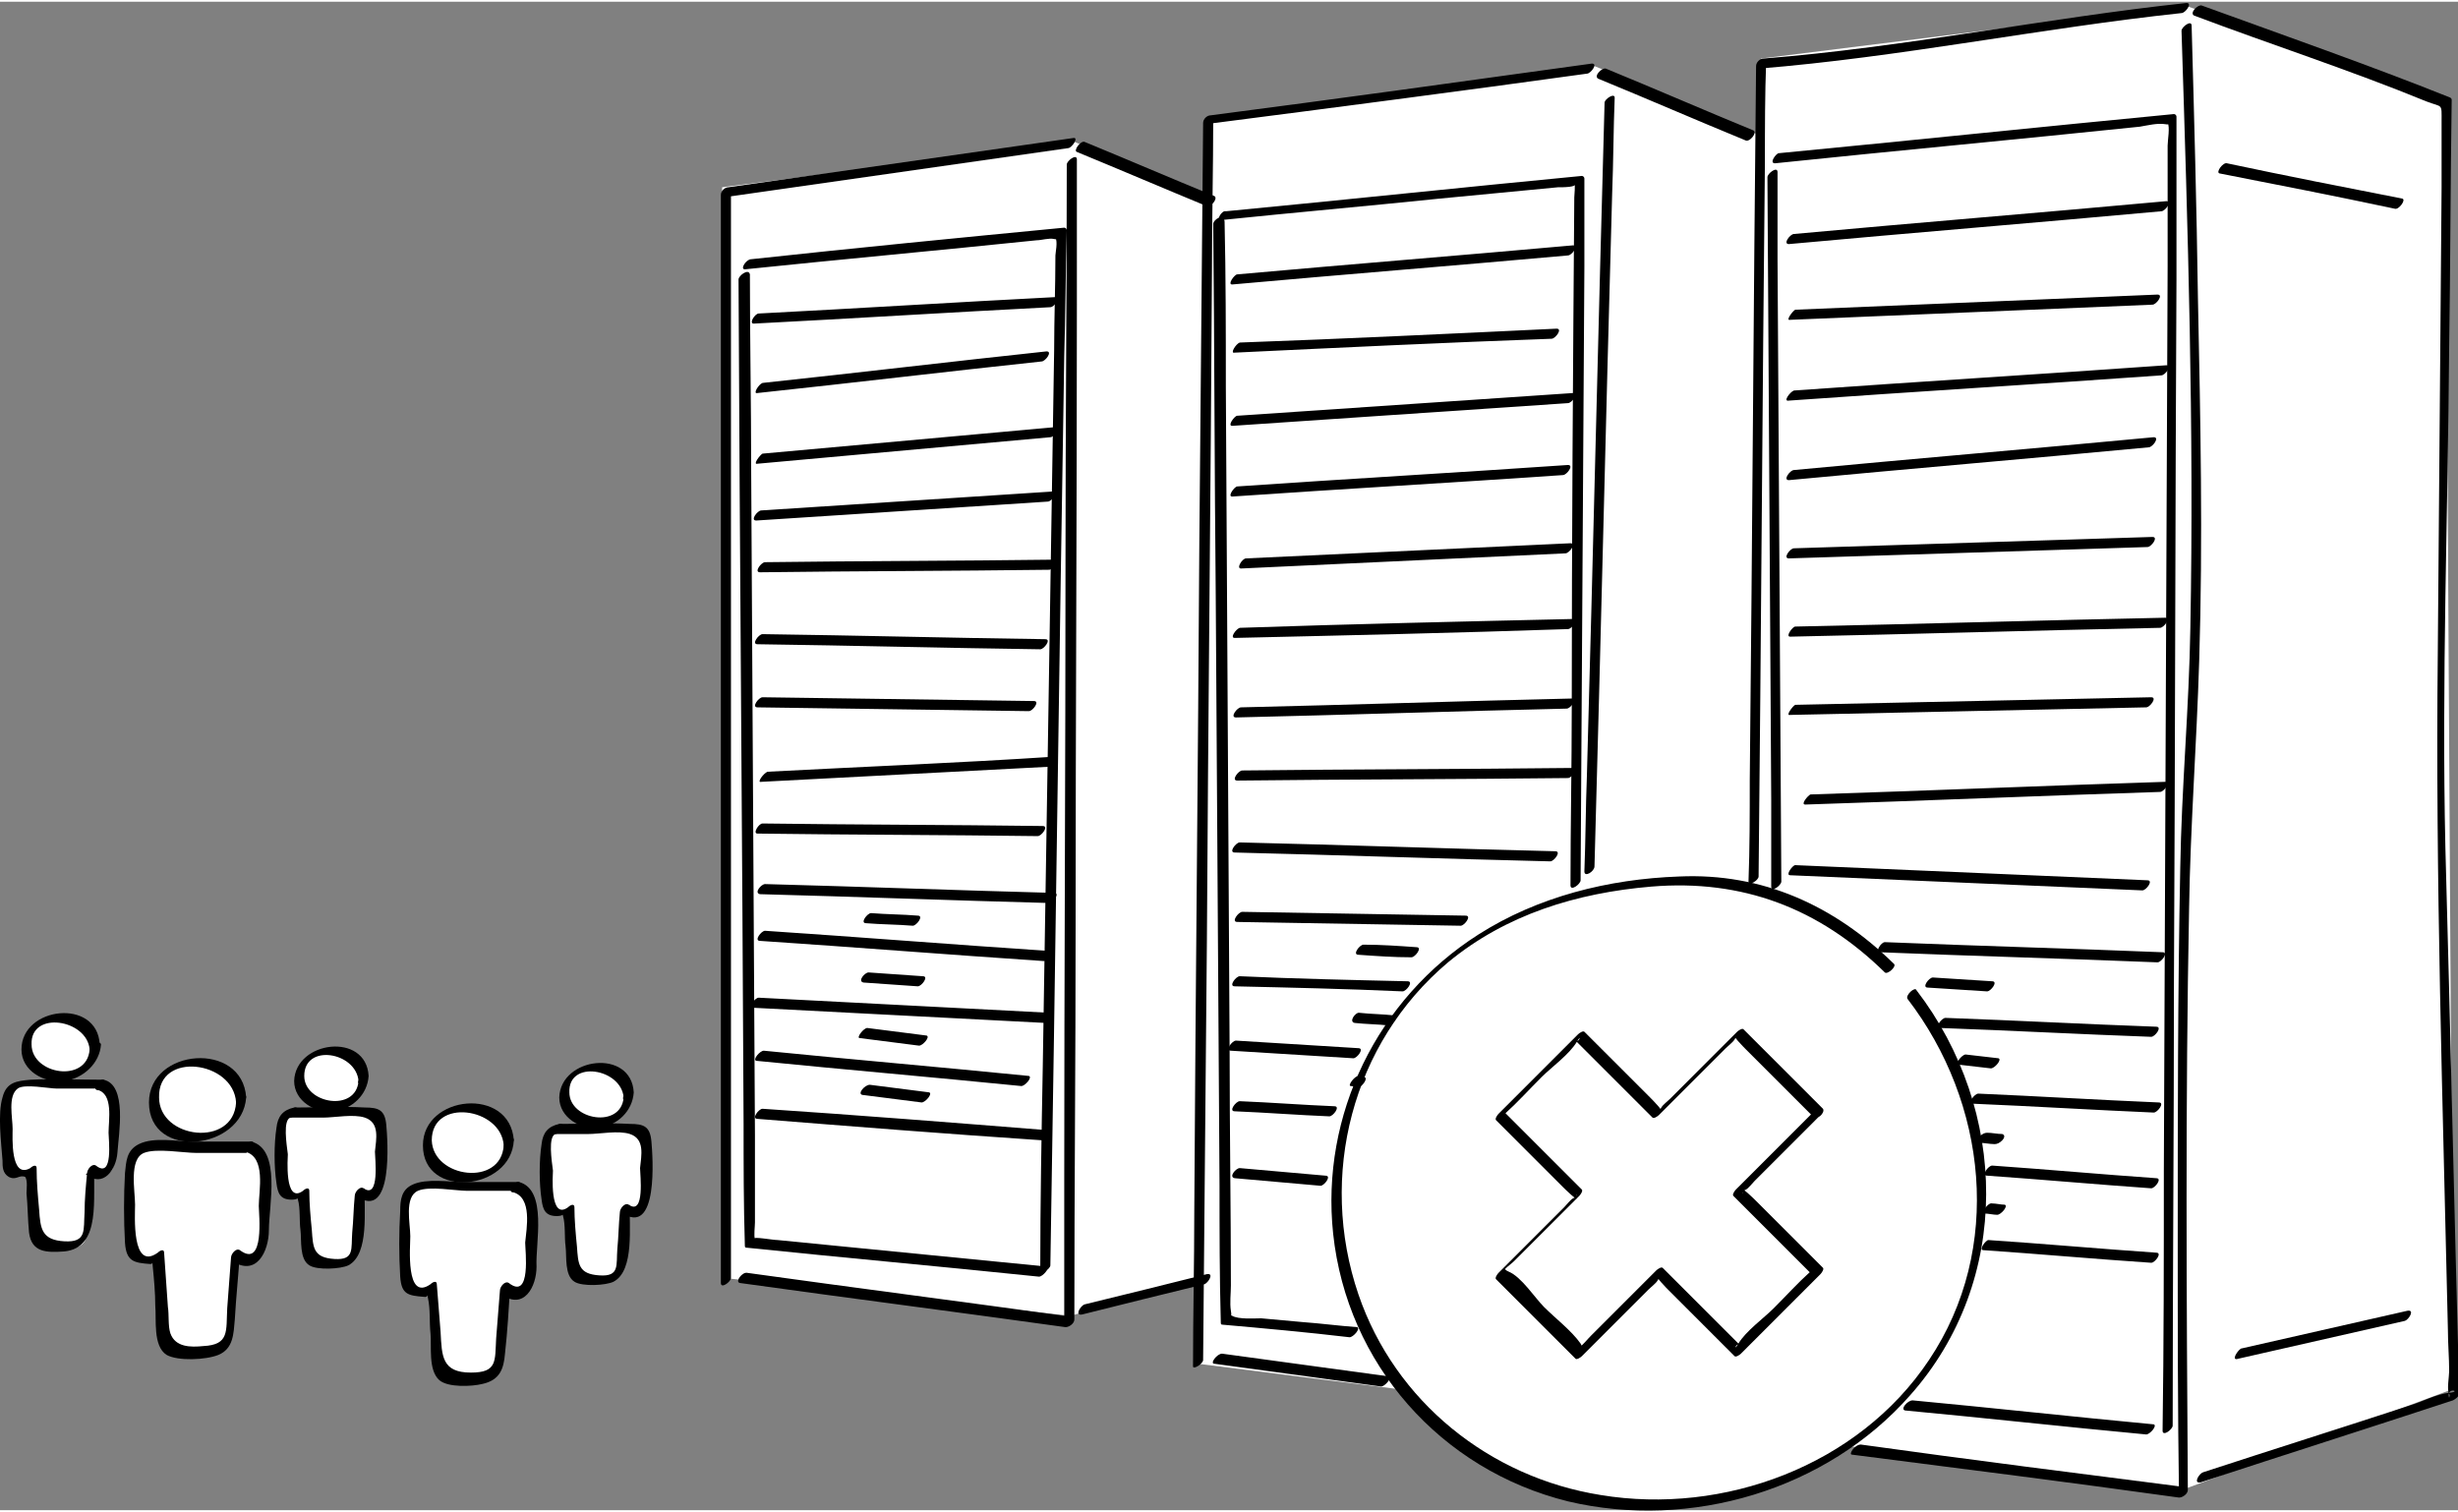 <svg version="1.1" id="Layer_2" xmlns="http://www.w3.org/2000/svg" x="0" y="0" width="343" height="211" viewBox="0 0 194.7 119.5" xml:space="preserve"><rect x="0" y="0" width="194.7" height="119.5" fill="#808080" stroke="none"/><style>.st0{fill:#fff}</style><ellipse class="st0" cx="131.5" cy="94.2" rx="25.6" ry="24.8"/><path class="st0" d="M57.3 101.1l-.1-86.4 27.9-3.6 10.5 4.4-.1-6 30.8-4.4 12.9 5.4.3-6L173.1.3l20.6 7.5.6 102.1-21.2 7.9-78.2-9.9-.3-6.6-9.8 2.8zM19.7 90.7h-8.1c-.7 0-1.3.5-1.3 1.1v6.8c0 .6.6 1.1 1.2 1.1.4 0 .7-.2 1-.4l.5 6.6c0 .6.6 1 1.3 1h2.6c.7 0 1.2-.4 1.3-1l.5-6.6c.2.3.6.4 1 .4.7 0 1.2-.5 1.2-1.1v-6.8c0-.6-.5-1.1-1.2-1.1zm0 0"/><path d="M19.9 90.3h-4.6c-1.2 0-3.1-.4-4.3.2-1 .5-1 1.4-1.1 2.3-.1 1.8-.1 3.7 0 5.5.1 1.5.7 1.6 2 1.7.4 0 .1-.7.2.2.1 1 .2 2.1.2 3.1.1 1.1-.2 3.2.9 3.9.9.5 3.1.4 4.1 0 1.2-.5 1.2-1.7 1.3-2.8.1-1.8.3-3.6.4-5.3-.2.2-.5.4-.7.6 2 1.4 3-.7 3-2.4 0-1.9 1-6.4-1.4-7-.3-.1-.9.7-.5.8 1.7.4 1.1 3.1 1.1 4.3 0 .6.5 5-1.5 3.5-.3-.2-.7.3-.7.6-.1 1.3-.2 2.7-.3 4-.1 1.8.2 2.9-1.9 3-1 .1-2.2.1-2.6-1-.2-.6-.1-1.5-.2-2.1-.1-1.4-.2-2.9-.3-4.3 0-.3-.3-.2-.5 0-2.1 1.5-1.8-3-1.8-3.8 0-1.1-.5-3.6.7-4.1 1-.4 3.1 0 4.2 0h3.9c.3-.1.9-.9.4-.9z"/><path d="M19.5 91.1c.3 0 .9-.8.4-.8-.3 0-.9.8-.4.8z"/><path class="st0" d="M19.1 87c0 1.7-1.5 3-3.5 3-1.9 0-3.5-1.4-3.5-3 0-1.7 1.5-3 3.5-3 1.9-.1 3.5 1.3 3.5 3zm0 0"/><path d="M18.7 87.2c-.2 3.6-6.1 2.9-6.1-.4-.1-3.7 5.9-2.9 6.1.4 0 .5.8-.1.8-.4-.3-4.5-7.7-3.9-7.7.4 0 4.6 7.4 3.8 7.7-.4 0-.5-.8.1-.8.4z"/><path d="M18.9 87.4c.3 0 .9-.8.4-.8-.3 0-.9.8-.4.8z"/><path class="st0" d="M8 85.8H1.6c-.5 0-1 .4-1 .9v5.4c0 .5.4.9 1 .9.3 0 .6-.1.8-.3l.4 5.2c0 .5.5.8 1 .8h2c.5 0 1-.4 1-.8l.4-5.2c.2.2.4.3.8.3.5 0 1-.4 1-.9v-5.3c-.1-.6-.5-1-1-1zm0 0"/><path d="M8.2 85.4c-1.9 0-3.9-.1-5.8 0-1.1.1-1.9.2-2.2 1.4-.4 1.3-.1 3.6 0 5 0 .5 0 1 .5 1.3.6.3.8-.2 1.3 0 .3.1-.3-.5 0 0 .2.3.1 1 .1 1.3.1 1 .1 2.1.2 3.1.2 1.6 1.4 1.6 2.8 1.5 3-.3 2.2-4.4 2.4-6.7-.2.2-.5.4-.7.6 1.4 1.1 2.4-.4 2.5-1.7.1-1.5.8-5.4-1.1-5.8-.3-.1-.9.7-.5.8 1.3.3.9 2.4.9 3.4 0 .5.4 3.7-1 2.6-.3-.2-.7.3-.7.6-.1 1-.2 2.1-.2 3.1-.1 1.4.2 2.4-1.6 2.3-1.8-.1-1.9-1-2-2.5-.1-1.1-.2-2.2-.2-3.3 0-.3-.3-.2-.5 0-1.6.9-1.4-2.5-1.4-3.1 0-.9-.4-2.6.4-3.2.5-.4 2.5 0 3.1 0h3.3c.3.1.8-.7.4-.7z"/><path d="M7.7 86.2c.3 0 .9-.8.4-.8-.2 0-.8.8-.4.8z"/><path class="st0" d="M7.5 82.8c0 1.3-1.2 2.4-2.7 2.4-1.5 0-2.7-1.1-2.7-2.4 0-1.3 1.2-2.4 2.7-2.4 1.5.1 2.7 1.1 2.7 2.4zm0 0"/><path d="M7.1 83c-.2 2.7-4.6 2-4.6-.4-.1-2.7 4.4-2 4.6.4 0 .5.8-.1.8-.4-.2-3.7-6.2-3-6.2.4 0 1.7 1.8 2.7 3.4 2.5 1.5-.2 2.8-1.4 2.9-2.9-.1-.4-.9.1-.9.4z"/><path d="M7.3 83.2c.3 0 .9-.8.4-.8-.3 0-.9.8-.4.8z"/><path class="st0" d="M23.2 88h6c.5 0 .9.4.9.8v5c0 .4-.4.8-.9.8-.3 0-.5-.1-.7-.3l-.4 4.9c0 .4-.4.8-.9.8h-1.9c-.5 0-.9-.3-.9-.8l-.4-4.9c-.2.2-.4.3-.7.3-.5 0-.9-.4-.9-.8v-5c-.1-.4.3-.8.8-.8zm0 0"/><path d="M23 88.4h2.6c.9 0 2.4-.3 3.3 0 1.2.4.9 1.7.8 2.7 0 .5.4 3.8-.9 2.9-.3-.2-.7.3-.7.6-.1 1-.1 1.9-.2 2.9-.1 1.3.2 2.2-1.4 2.1-1.7-.1-1.7-.9-1.8-2.3-.1-1-.2-2.1-.2-3.1 0-.3-.3-.2-.5 0-1.5 1.1-1.2-2.7-1.2-2.9-.1-.8-.4-2.7.2-2.9.4-.1.9-.9.3-.8-.9.2-1.3.7-1.4 1.6-.2 1.3-.2 3.1 0 4.4.1.8.3 1.3 1.2 1.3 1 0 .3-.7.5 0s.1 1.7.2 2.4c.1.8-.1 2.3.7 2.8.6.4 2.5.3 3.1 0 1.7-.9 1.2-4.5 1.3-6.1-.2.2-.5.4-.7.6 3 2.1 2.5-4.5 2.4-5.6-.1-1.2-.6-1.4-1.7-1.4-1.8-.1-3.6 0-5.4 0-.4 0-.9.8-.5.8z"/><path d="M23 88.4c.3 0 .9-.8.4-.8-.3 0-.8.8-.4.8z"/><path class="st0" d="M28.8 85.3c0 1.2-1.1 2.2-2.5 2.2s-2.5-1-2.5-2.2c0-1.2 1.1-2.2 2.5-2.2 1.3 0 2.5.9 2.5 2.2zm0 0"/><path d="M28.4 85.5c-.2 2.5-4.3 1.8-4.3-.4 0-2.6 4.1-1.9 4.3.4 0 .5.8-.1.8-.4-.2-3.5-5.8-2.8-5.9.4 0 1.6 1.7 2.6 3.2 2.4 1.4-.2 2.6-1.3 2.7-2.8 0-.5-.8.1-.8.4z"/><path d="M28.5 85.7c.3 0 .9-.8.4-.8-.2 0-.8.8-.4.8z"/><path class="st0" d="M40.9 93.9h-7.6c-.6 0-1.2.5-1.2 1v6.4c0 .6.5 1 1.2 1 .4 0 .7-.2.9-.4l.5 6.2c0 .6.6 1 1.2 1h2.4c.6 0 1.2-.4 1.2-1l.5-6.2c.2.2.5.4.9.4.6 0 1.2-.5 1.2-1V95c-.1-.6-.6-1.1-1.2-1.1zm0 0"/><path d="M41.1 93.5h-4.4c-1.1 0-2.9-.3-4 .2-.9.4-1 1.2-1 2.1-.1 1.7-.1 3.5 0 5.2.1 1.4.6 1.5 1.9 1.6.5.1.1-.8.3.1.2.9.1 1.9.2 2.8.1 1-.2 2.9.7 3.7.7.6 2.6.5 3.4.3 1.4-.3 1.7-1.2 1.8-2.4.2-1.8.3-3.5.4-5.3-.2.2-.5.4-.7.6 1.8 1.3 2.8-.6 2.8-2.2-.1-1.8.9-6.1-1.4-6.7-.3-.1-.9.7-.5.8 1.6.4 1.1 2.9 1 4 0 .6.5 4.6-1.3 3.2-.3-.2-.7.3-.7.6-.1 1.3-.2 2.6-.3 3.8-.1 1.8.1 2.7-2 2.7-2.3 0-2.3-1.3-2.4-3.2-.1-1.3-.2-2.5-.3-3.8 0-.3-.3-.2-.5 0-2 1.4-1.6-3-1.6-3.8 0-1-.5-3.1.6-3.6.9-.4 3 0 3.9 0h3.6c.4.1.9-.7.5-.7z"/><path d="M40.6 94.3c.3 0 .9-.8.4-.8-.2 0-.8.8-.4.8z"/><path class="st0" d="M40.3 90.4c0 1.6-1.4 2.8-3.2 2.8-1.8 0-3.2-1.3-3.2-2.8 0-1.6 1.4-2.8 3.2-2.8 1.7 0 3.2 1.3 3.2 2.8zm0 0"/><path d="M39.9 90.6c-.2 3.3-5.6 2.6-5.7-.4 0-3.4 5.5-2.6 5.7.4 0 .5.8-.1.8-.4-.3-4.3-7.2-3.6-7.2.4 0 4.3 7 3.6 7.2-.4 0-.4-.8.1-.8.4z"/><path d="M40.1 90.8c.3 0 .9-.8.4-.8-.3 0-.9.8-.4.8z"/><path class="st0" d="M44.2 89.3h6c.5 0 .9.4.9.8v5c0 .4-.4.8-.9.8-.3 0-.5-.1-.7-.3l-.4 4.9c0 .4-.4.8-.9.8h-1.9c-.5 0-.9-.3-.9-.8l-.4-4.9c-.2.2-.4.3-.7.3-.5 0-.9-.4-.9-.8v-5c-.1-.4.3-.8.8-.8zm0 0"/><path d="M44 89.7h2.6c.9 0 2.4-.3 3.3 0 1.2.4.9 1.7.8 2.7 0 .5.4 3.8-.9 2.9-.3-.2-.7.3-.7.6-.1 1-.1 1.9-.2 2.9-.1 1.3.2 2.2-1.4 2.1-1.7-.1-1.7-.9-1.8-2.3-.1-1-.2-2.1-.2-3.1 0-.3-.3-.2-.5 0-1.5 1.1-1.2-2.7-1.2-2.9-.1-.8-.4-2.7.2-2.9.4-.1.9-.9.3-.8-.9.2-1.3.7-1.4 1.6-.2 1.3-.2 3.1 0 4.4.1.8.3 1.3 1.2 1.3 1 0 .3-.7.5 0s.1 1.7.2 2.4c.1.8-.1 2.3.7 2.8.6.4 2.5.3 3.1 0 1.7-.9 1.2-4.5 1.3-6.1-.2.2-.5.4-.7.6 3 2.1 2.5-4.5 2.4-5.6-.1-1.2-.6-1.4-1.7-1.4-1.8-.1-3.6 0-5.4 0-.4 0-.9.8-.5.8z"/><path d="M44 89.7c.3 0 .9-.8.4-.8-.3 0-.8.8-.4.8z"/><path class="st0" d="M49.7 86.6c0 1.2-1.1 2.2-2.5 2.2s-2.5-1-2.5-2.2c0-1.2 1.1-2.2 2.5-2.2s2.5.9 2.5 2.2zm0 0"/><path d="M49.4 86.8c-.2 2.5-4.3 1.8-4.3-.4-.1-2.6 4.1-1.9 4.3.4 0 .5.8-.1.8-.4-.2-3.5-5.8-2.8-5.9.4 0 1.6 1.7 2.6 3.2 2.4 1.4-.2 2.6-1.3 2.7-2.8 0-.5-.8.1-.8.4z"/><path d="M49.5 87c.3 0 .9-.8.4-.8-.3 0-.8.8-.4.8zM139.3 69.3c.2-18.9.3-37.8.5-56.6 0-2.7 0-5.4.1-8l-.6.6c11.2-.9 22.3-3.2 33.5-4.4.3 0 .9-.8.4-.8C162 1.3 151 3.6 139.7 4.5c-.3 0-.6.3-.6.6-.2 18.9-.3 37.8-.5 56.6 0 2.7 0 5.4-.1 8 0 .4.8-.1.8-.4zM146.7 115.1c8.6 1.1 17.3 2.2 25.9 3.4.3 0 .7-.3.7-.6-.1-15.4-.2-30.7.1-46.1.1-6.5.6-13 .8-19.6.3-9.6.1-19.2-.1-28.7-.1-7.2-.3-14.4-.5-21.6 0-.5-.8.1-.8.4.5 15.7 1 31.5.7 47.3-.1 6.3-.7 12.7-.8 19-.2 9.9-.2 19.9-.2 29.8 0 6.6 0 13.2.1 19.9.2-.2.5-.4.7-.6-8.6-1.1-17.3-2.2-25.9-3.4-.5 0-1 .8-.7.8z"/><path d="M173.8 1.1c6.1 2.3 12.3 4.3 18.4 6.8 1.3.5 1.2.1 1.2 1.6v5.2l-.3 36.8c-.2 17.9.4 35.8.8 53.7 0 1.1.1 2.2.1 3.3 0 .4-.2 1.5 0 1.8.1.1 0 .2 0 .3-.3-.9 1.1-.5 0-.4-1 .1-2.1.7-3.1 1-5.5 1.8-10.9 3.5-16.4 5.3-.3.1-.8.9-.2.8 6.7-2.2 13.3-4.3 20-6.5.2-.1.5-.3.5-.6-.4-14.4-.7-28.8-1.1-43.2-.3-13.2.2-26.4.3-39.6.1-6.5.1-13 .2-19.6 0-.1 0-.1-.1-.2C187.6 5 181 2.7 174.4.3c-.3-.1-1 .6-.6.8zM140.6 12.8c9.6-1 19.3-1.9 28.9-2.9.6-.1 1.4-.3 2-.2.5.1.2-.2.2-.1.2.3 0 1.4 0 1.8v9.5l-.3 71.7c0 6.9 0 13.7-.1 20.6 0 .5.8-.1.8-.4 0-11.7.1-23.4.1-35.1.1-18.6.1-37.1.2-55.7V9.1c0-.1-.1-.2-.2-.2-10.4 1-20.9 2.1-31.3 3.1-.2 0-.8.8-.3.8zM150.9 111.6c6.4.6 12.7 1.3 19.1 1.9.3 0 .9-.7.6-.8-6.4-.6-12.7-1.3-19.1-1.9-.4 0-1 .7-.6.8z"/><path d="M140 13.9l.3 49.3v6.9c0 .5.8-.1.8-.4l-.3-49.3v-6.9c0-.5-.8.1-.8.4zM157.1 98.9c4.4.3 8.8.7 13.3 1 .3 0 .9-.8.4-.8-4.4-.3-8.8-.7-13.3-1-.2 0-.8.8-.4.8zM157.4 93c4.3.3 8.7.7 13 1 .3 0 .9-.8.4-.8-4.3-.3-8.7-.7-13-1-.3 0-.9.8-.4.8zM156.3 87.3c4.8.2 9.6.5 14.3.7.3 0 .9-.8.4-.8-4.8-.2-9.6-.5-14.3-.7-.3 0-.9.8-.4.8zM153.7 81.3c5.6.2 11.1.5 16.7.7.3 0 .9-.8.4-.8-5.6-.2-11.1-.5-16.7-.7-.3 0-.9.8-.4.8z"/><g><path d="M148.9 75.3c7.3.3 14.7.5 22 .8.3 0 .9-.8.4-.8-7.3-.3-14.7-.5-22-.8-.3 0-.8.8-.4.8z"/></g><g><path d="M141.7 19.2c9.8-.9 19.7-1.7 29.5-2.6.3 0 .9-.8.4-.8-9.8.9-19.7 1.7-29.5 2.6-.3 0-.9.8-.4.8z"/></g><g><path d="M141.8 25.2c9.6-.4 19.1-.8 28.7-1.2.3 0 .9-.8.4-.8-9.6.4-19.1.8-28.7 1.2-.2.1-.8.9-.4.8z"/></g><g><path d="M141.7 31.6c9.8-.7 19.7-1.3 29.5-2 .3 0 .9-.8.4-.8-9.8.7-19.7 1.3-29.5 2-.3.1-.9.9-.4.8z"/></g><g><path d="M141.7 37.9c9.5-.9 19-1.7 28.5-2.6.3 0 .9-.8.4-.8-9.5.9-19 1.7-28.5 2.6-.3 0-.9.8-.4.8z"/></g><g><path d="M141.7 44.1c9.5-.3 18.9-.6 28.4-.9.3 0 .9-.8.4-.8-9.5.3-18.9.6-28.4.9-.3 0-.9.8-.4.8z"/></g><g><path d="M141.8 50.3c9.8-.2 19.5-.5 29.3-.7.3 0 .9-.8.4-.8-9.8.2-19.5.5-29.3.7-.2 0-.8.8-.4.8z"/></g><g><path d="M141.8 56.5l28.2-.6c.3 0 .9-.8.4-.8l-28.2.6c-.2.1-.8.9-.4.8z"/></g><g><path d="M143 63.6c9.4-.3 18.7-.7 28.1-1 .3 0 .9-.8.4-.8-9.4.3-18.7.7-28.1 1-.2.1-.8.8-.4.8z"/></g><g><path d="M141.8 69.2l27.9 1.2c.3 0 .9-.8.4-.8l-27.9-1.2c-.2 0-.8.8-.4.8z"/></g><g><path d="M157.2 96c.3 0 .7.1 1 .1.3 0 .9-.7.6-.8-.3 0-.7-.1-1-.1-.3-.1-.9.7-.6.8z"/></g><g><path d="M156.8 90.4c.4 0 .8.1 1.2.1.2 0 .4-.1.6-.3.1-.1.3-.4 0-.5-.4 0-.8-.1-1.2-.1-.2 0-.4.1-.6.3 0 .1-.2.4 0 .5z"/></g><g><path d="M155.1 84.2c.9.1 1.7.2 2.6.3.3 0 .9-.7.6-.8-.9-.1-1.7-.2-2.6-.3-.3 0-.9.8-.6.8z"/></g><g><path d="M152.7 78.1c1.6.1 3.1.2 4.7.3.3 0 .9-.8.4-.8-1.6-.1-3.1-.2-4.7-.3-.3 0-.9.8-.4.8z"/></g><g><path d="M175.8 13.6c4.6.9 9.2 1.8 13.9 2.8.3.1.9-.7.6-.8-4.6-.9-9.2-1.8-13.9-2.8-.3-.1-.9.7-.6.8z"/></g><g><path d="M177.3 107.5l13.2-3c.3-.1.8-.9.2-.8l-13.2 3c-.3.2-.8 1-.2.8z"/></g><g><path d="M57.9 101.1V72 25.6 14.9l-.6.6 27.3-3.9c.3 0 .9-.9.4-.8l-27.3 3.9c-.3 0-.6.3-.6.6v86.2c0 .5.8-.1.8-.4z"/><path d="M58.6 101.5c8.6 1.2 17.2 2.3 25.8 3.5.3 0 .7-.3.7-.6 0-10.3.1-20.6.1-31 0-16.5.1-33 .1-49.4V12.5c0-.5-.8.1-.8.4 0 10.3-.1 20.6-.1 31 0 16.5-.1 33-.1 49.4v11.5c.2-.2.5-.4.7-.6-8.6-1.2-17.2-2.3-25.8-3.5-.4-.1-1 .7-.6.8zM95.6 100.8c-3.2.8-6.4 1.6-9.7 2.4-.3.1-.8.9-.2.8 3.2-.8 6.4-1.6 9.7-2.4.3-.1.8-.9.2-.8zM85.3 11.9c3.4 1.4 6.9 2.9 10.3 4.3.3.1.9-.6.6-.8-3.4-1.4-6.9-2.9-10.3-4.3-.3-.1-.9.7-.6.8z"/><path d="M59 21.2c7.7-.8 15.4-1.5 23.1-2.3.4 0 1-.2 1.4-.1.5.1.1-.2.1-.1.2.3 0 1.2 0 1.4 0 2.5-.1 5-.1 7.5l-.9 56.7c-.1 5.4-.2 10.8-.2 16.2 0 .4.8-.1.8-.4.4-24 .7-48 1.1-72 .1-3.3.1-6.7.2-10 0-.1-.1-.2-.2-.2-8.3.8-16.5 1.6-24.8 2.5-.4 0-.9.8-.5.8z"/><path d="M58.5 22c.1 22.3.3 44.6.4 66.9 0 3.2 0 6.4.1 9.6 0 .1 0 .2.1.2 7.7.8 15.5 1.5 23.2 2.3.3 0 .9-.7.6-.8l-21.3-2.1c-.4 0-2-.3-1.8-.1-.1-.2 0-1 0-1.3v-6.9l-.3-52.9c0-5.1-.1-10.2-.1-15.3-.1-.5-.9.1-.9.4z"/><path d="M60 88.5c7.5.6 15.1 1.2 22.6 1.7.3 0 .9-.8.4-.8-7.5-.6-15.1-1.2-22.6-1.7-.3 0-.9.8-.4.8zM59.9 83.9c7 .7 14 1.3 21 2 .3 0 .9-.7.6-.8-7-.7-14-1.3-21-2-.3 0-.9.7-.6.8zM59.7 79.7l23.1 1.2c.3 0 .9-.8.4-.8l-23.1-1.2c-.3 0-.8.7-.4.8zM60.2 74.4c7.5.5 15 1.1 22.5 1.6.3 0 .9-.8.4-.8-7.5-.5-15-1.1-22.5-1.6-.3 0-.9.8-.4.8zM60.2 70.7c7.6.2 15.3.5 22.9.7.3 0 .9-.8.4-.8-7.6-.2-15.3-.5-22.9-.7-.3 0-.9.7-.4.8zM59.7 25.5c7.8-.4 15.7-.9 23.5-1.3.3 0 .9-.8.4-.8-7.8.4-15.7.9-23.5 1.3-.3 0-.8.8-.4.8zM60 31c7.5-.8 15-1.7 22.5-2.5.3 0 .9-.8.4-.8-7.5.8-15 1.7-22.5 2.5-.3.1-.8.9-.4.8zM60 36.6c7.7-.7 15.5-1.4 23.2-2.1.3 0 .9-.8.4-.8-7.7.7-15.5 1.4-23.2 2.1-.2.1-.8.9-.4.8zM59.9 41.1L83 39.6c.3 0 .9-.8.4-.8l-23.1 1.5c-.3 0-.9.8-.4.8zM60.2 45.2c7.6-.1 15.3-.1 22.9-.2.3 0 .9-.8.4-.8-7.6.1-15.3.1-22.9.2-.3 0-.9.8-.4.8zM60 50.9c7.5.1 14.9.3 22.4.4.3 0 .9-.8.4-.8-7.5-.1-14.9-.3-22.4-.4-.3 0-.9.8-.4.8zM60 55.9l21.5.3c.3 0 .9-.8.4-.8l-21.5-.3c-.3 0-.9.8-.4.8zM60.3 61.8c7.6-.4 15.3-.8 22.9-1.2.3 0 .9-.8.4-.8-7.6.5-15.2.8-22.8 1.2-.3.1-.9.9-.5.8zM60 65.9c7.4.1 14.8.1 22.2.2.3 0 .9-.8.4-.8-7.4-.1-14.8-.1-22.2-.2-.3 0-.8.8-.4.8zM68.3 86.6c1.6.2 3.1.4 4.7.6.3 0 .9-.7.6-.8-1.6-.2-3.1-.4-4.7-.6-.4 0-1 .7-.6.8zM68.1 82.1c1.6.2 3.1.4 4.7.6.3 0 .9-.7.6-.8-1.6-.2-3.1-.4-4.7-.6-.3 0-.9.8-.6.8zM68.4 77.7c1.4.1 2.8.2 4.3.3.3 0 .9-.8.4-.8-1.4-.1-2.8-.2-4.3-.3-.3 0-.9.7-.4.8zM68.6 73c1.2.1 2.5.1 3.7.2.3 0 .9-.8.4-.8-1.2-.1-2.5-.1-3.7-.2-.3 0-.9.8-.4.8z"/></g><g><path d="M95.3 107.6l.3-33.3c.1-17.7.3-35.3.4-53 0-4.1.1-8.1.1-12.2l-.6.6c10.1-1.3 20.1-2.6 30.2-4 .3 0 .9-.8.4-.8C116 6.3 105.9 7.7 95.9 9c-.3 0-.6.3-.6.6L95 42.9c-.1 17.7-.3 35.3-.4 53 0 4.1-.1 8.1-.1 12.2 0 .3.8-.2.8-.5zM126.3 68.5c.5-17.8.9-35.5 1.4-53.3.1-2.5.1-5.1.2-7.6 0-.4-.8.1-.8.4-.5 17.8-.9 35.5-1.4 53.3-.1 2.5-.1 5.1-.2 7.6 0 .5.8 0 .8-.4zM96.2 107.9l13.2 1.8c.3 0 .9-.7.6-.8l-13.2-1.8c-.4 0-1 .8-.6.8zM126.6 6.1c3.9 1.6 7.8 3.3 11.7 4.9.3.1.9-.6.6-.8-3.9-1.6-7.8-3.3-11.7-4.9-.3-.1-1 .6-.6.8z"/><path d="M96.7 17.3c5.8-.6 11.5-1.1 17.3-1.7 3.1-.3 6.3-.6 9.4-.9.4 0 1.6 0 1.3-.3.1.1 0 .9 0 1.1-.1 13.5-.2 26.9-.2 40.4 0 4.7-.1 9.4-.1 14.1 0 .5.8-.1.8-.4l.3-48.6v-7c0-.1-.1-.2-.2-.2-9.4.9-18.8 1.9-28.2 2.8-.3-.1-.8.7-.4.7z"/><path d="M96.1 17.6c.1 9.8.1 19.6.2 29.5l.3 46.7c0 3.6 0 7.2.1 10.8 0 .1 0 .2.1.2 3.4.3 6.7.6 10.1 1 .3 0 .9-.7.6-.8-1.4-.1-2.9-.3-4.3-.4l-3.3-.3c-.5 0-1.8.1-2.3-.2-.2-.1 0 .2-.1-.4-.1-.6 0-1.4 0-2 0-6.1-.1-12.3-.1-18.4l-.3-52.8c0-4.4 0-8.7-.1-13.1-.1-.7-.9-.1-.9.2z"/><path d="M97.8 93.2c2.3.2 4.6.4 6.8.6.3 0 .9-.8.4-.8-2.3-.2-4.6-.4-6.8-.6-.3 0-.9.7-.4.8zM97.8 87.9c2.5.1 5 .3 7.5.4.3 0 .9-.8.4-.8-2.5-.1-5-.3-7.5-.4-.3 0-.9.8-.4.8zM97.5 83.1c3.2.2 6.5.4 9.7.6.3 0 .9-.8.4-.8-3.2-.2-6.5-.4-9.7-.6-.3 0-.9.8-.4.8zM97.8 78c4.4.1 8.9.2 13.3.4.3 0 .9-.8.4-.8-4.4-.1-8.9-.2-13.3-.4-.3 0-.9.8-.4.8zM98 72.9l17.7.3c.3 0 .9-.8.4-.8l-17.7-.3c-.3 0-.9.8-.4.8zM97.6 22.4c8.9-.8 17.7-1.5 26.6-2.3.3 0 .9-.8.4-.8-8.9.8-17.7 1.5-26.6 2.3-.2 0-.8.8-.4.8zM97.8 27.8c8.4-.4 16.7-.8 25.1-1.1.3 0 .9-.8.4-.8-8.4.4-16.7.8-25.1 1.1-.3.1-.8.9-.4.8zM97.6 33.6c8.9-.6 17.7-1.2 26.6-1.8.3 0 .9-.8.4-.8-8.9.6-17.7 1.2-26.6 1.8-.2 0-.8.8-.4.8zM97.6 39.2c8.7-.6 17.5-1.1 26.2-1.7.3 0 .9-.8.4-.8-8.7.6-17.5 1.1-26.2 1.7-.2 0-.8.8-.4.8zM98.3 44.9c8.6-.4 17.2-.8 25.7-1.2.3 0 .9-.8.4-.8-8.6.4-17.2.8-25.7 1.2-.3 0-.8.8-.4.8zM97.8 50.4c8.8-.2 17.6-.4 26.4-.7.3 0 .9-.8.4-.8-8.8.2-17.6.4-26.4.7-.3.1-.8.8-.4.8zM97.9 56.7c8.7-.2 17.5-.5 26.2-.7.3 0 .9-.8.4-.8-8.7.2-17.5.5-26.2.7-.3 0-.9.8-.4.8zM98 61.7c8.7-.1 17.5-.1 26.2-.2.3 0 .9-.8.4-.8-8.7.1-17.5.1-26.2.2-.3 0-.9.8-.4.8zM97.8 67.4c8.3.2 16.6.5 25 .7.3 0 .9-.8.4-.8-8.3-.2-16.6-.5-25-.7-.3 0-.9.8-.4.8zM107 85.9c.2 0 .3.1.5.1.3.1.9-.7.6-.8-.2 0-.3-.1-.5-.1-.3 0-.9.8-.6.8zM107.3 80.9c.9.1 1.8.1 2.7.2.3 0 .9-.8.4-.8-.9-.1-1.8-.1-2.7-.2-.3-.1-.9.7-.4.8zM107.6 75.5c1.4.1 2.8.2 4.2.2.3 0 .9-.8.4-.8-1.4-.1-2.8-.2-4.2-.2-.3 0-.9.8-.4.8z"/></g><g><path d="M151.1 79c6.3 8.2 7.6 19.8 1.7 28.6-5.6 8.4-16.3 12.3-26 10.7-8.8-1.4-16.3-7.4-19.2-15.9-3.2-9.4-.5-19.9 7.1-26.3 4.6-3.8 10.2-5.5 16.1-6 7.2-.6 13.3 1.7 18.5 6.8.2.2 1-.5.7-.7-4.7-4.6-10.4-7.2-17-6.9-5.6.2-11.2 1.6-15.9 4.6-8 5.1-12.5 14.3-11.5 23.7 1.1 10.3 8.5 18.7 18.6 21.2 9.7 2.3 20.5-.9 27.1-8.4 8.1-9.1 7.8-22.6.5-32.1-.1-.3-.9.4-.7.7z"/></g><g><path d="M144.4 87.7l-6.3-6.3c-.1-.1-.4.1-.5.2l-3 3-2.3 2.3c-.2.2-.6.5-.7.7-.2.4-.5.2-.1.3.5.2-.7-1-.8-1.1l-2.1-2.1-3.1-3.1c-.1-.1-.4.1-.5.2l-6.3 6.3c-.1.1-.3.4-.2.5l3 3 2.3 2.3c.1.1 1.3 1.3 1.1.8-.1-.4.2-.1-.3.1-.2.1-.5.5-.7.7l-2.1 2.1-3.1 3.1c-.1.1-.3.4-.2.5l6.3 6.3c.1.1.4-.1.5-.2l3-3 2.3-2.3c.2-.2.6-.5.7-.7.2-.4.5-.2.1-.3-.5-.2.7 1 .8 1.1l2.1 2.1 3.1 3.1c.1.1.4-.1.5-.2l6.3-6.3c.1-.1.3-.4.2-.5l-3-3-2.3-2.3c-.1-.1-1.3-1.3-1.1-.8.1.4-.2.1.3-.1.2-.1.5-.5.7-.7l2.1-2.1 3.1-3.1c.4-.4.1-.8-.4-.4l-6.3 6.3c-.1.1-.3.4-.2.5l5.2 5.2.9.9c.2.1.6-.6 0-.1-1 .9-1.9 1.9-2.9 2.9-.8.8-2.2 1.8-2.8 2.8-.4.7-.2-.1.1.1l-.9-.9-5.2-5.2c-.1-.1-.4.1-.5.2l-5.2 5.2c-.3.3-.6.7-.9.9 0 0 .4.2.1-.3-.7-1-2-2-2.9-2.9-.7-.7-1.8-2.4-2.8-2.8-.5-.2-.2-.5-.5.1.1-.3.7-.7.9-.9l5.2-5.2c.1-.1.3-.4.2-.5l-5.2-5.2-.9-.9c-.2-.1-.6.6 0 .1 1-.9 1.9-1.9 2.9-2.9.8-.8 2.2-1.8 2.8-2.8.4-.7.2.1-.1-.1l.9.9 5.2 5.2c.1.1.4-.1.5-.2l3-3 2.3-2.3c.2-.2.6-.5.7-.7.2-.4.5-.2.1-.3-.5-.2.7 1 .8 1.1l2.1 2.1 3.2 3.2c.3.4 1-.3.8-.6z"/></g></svg>